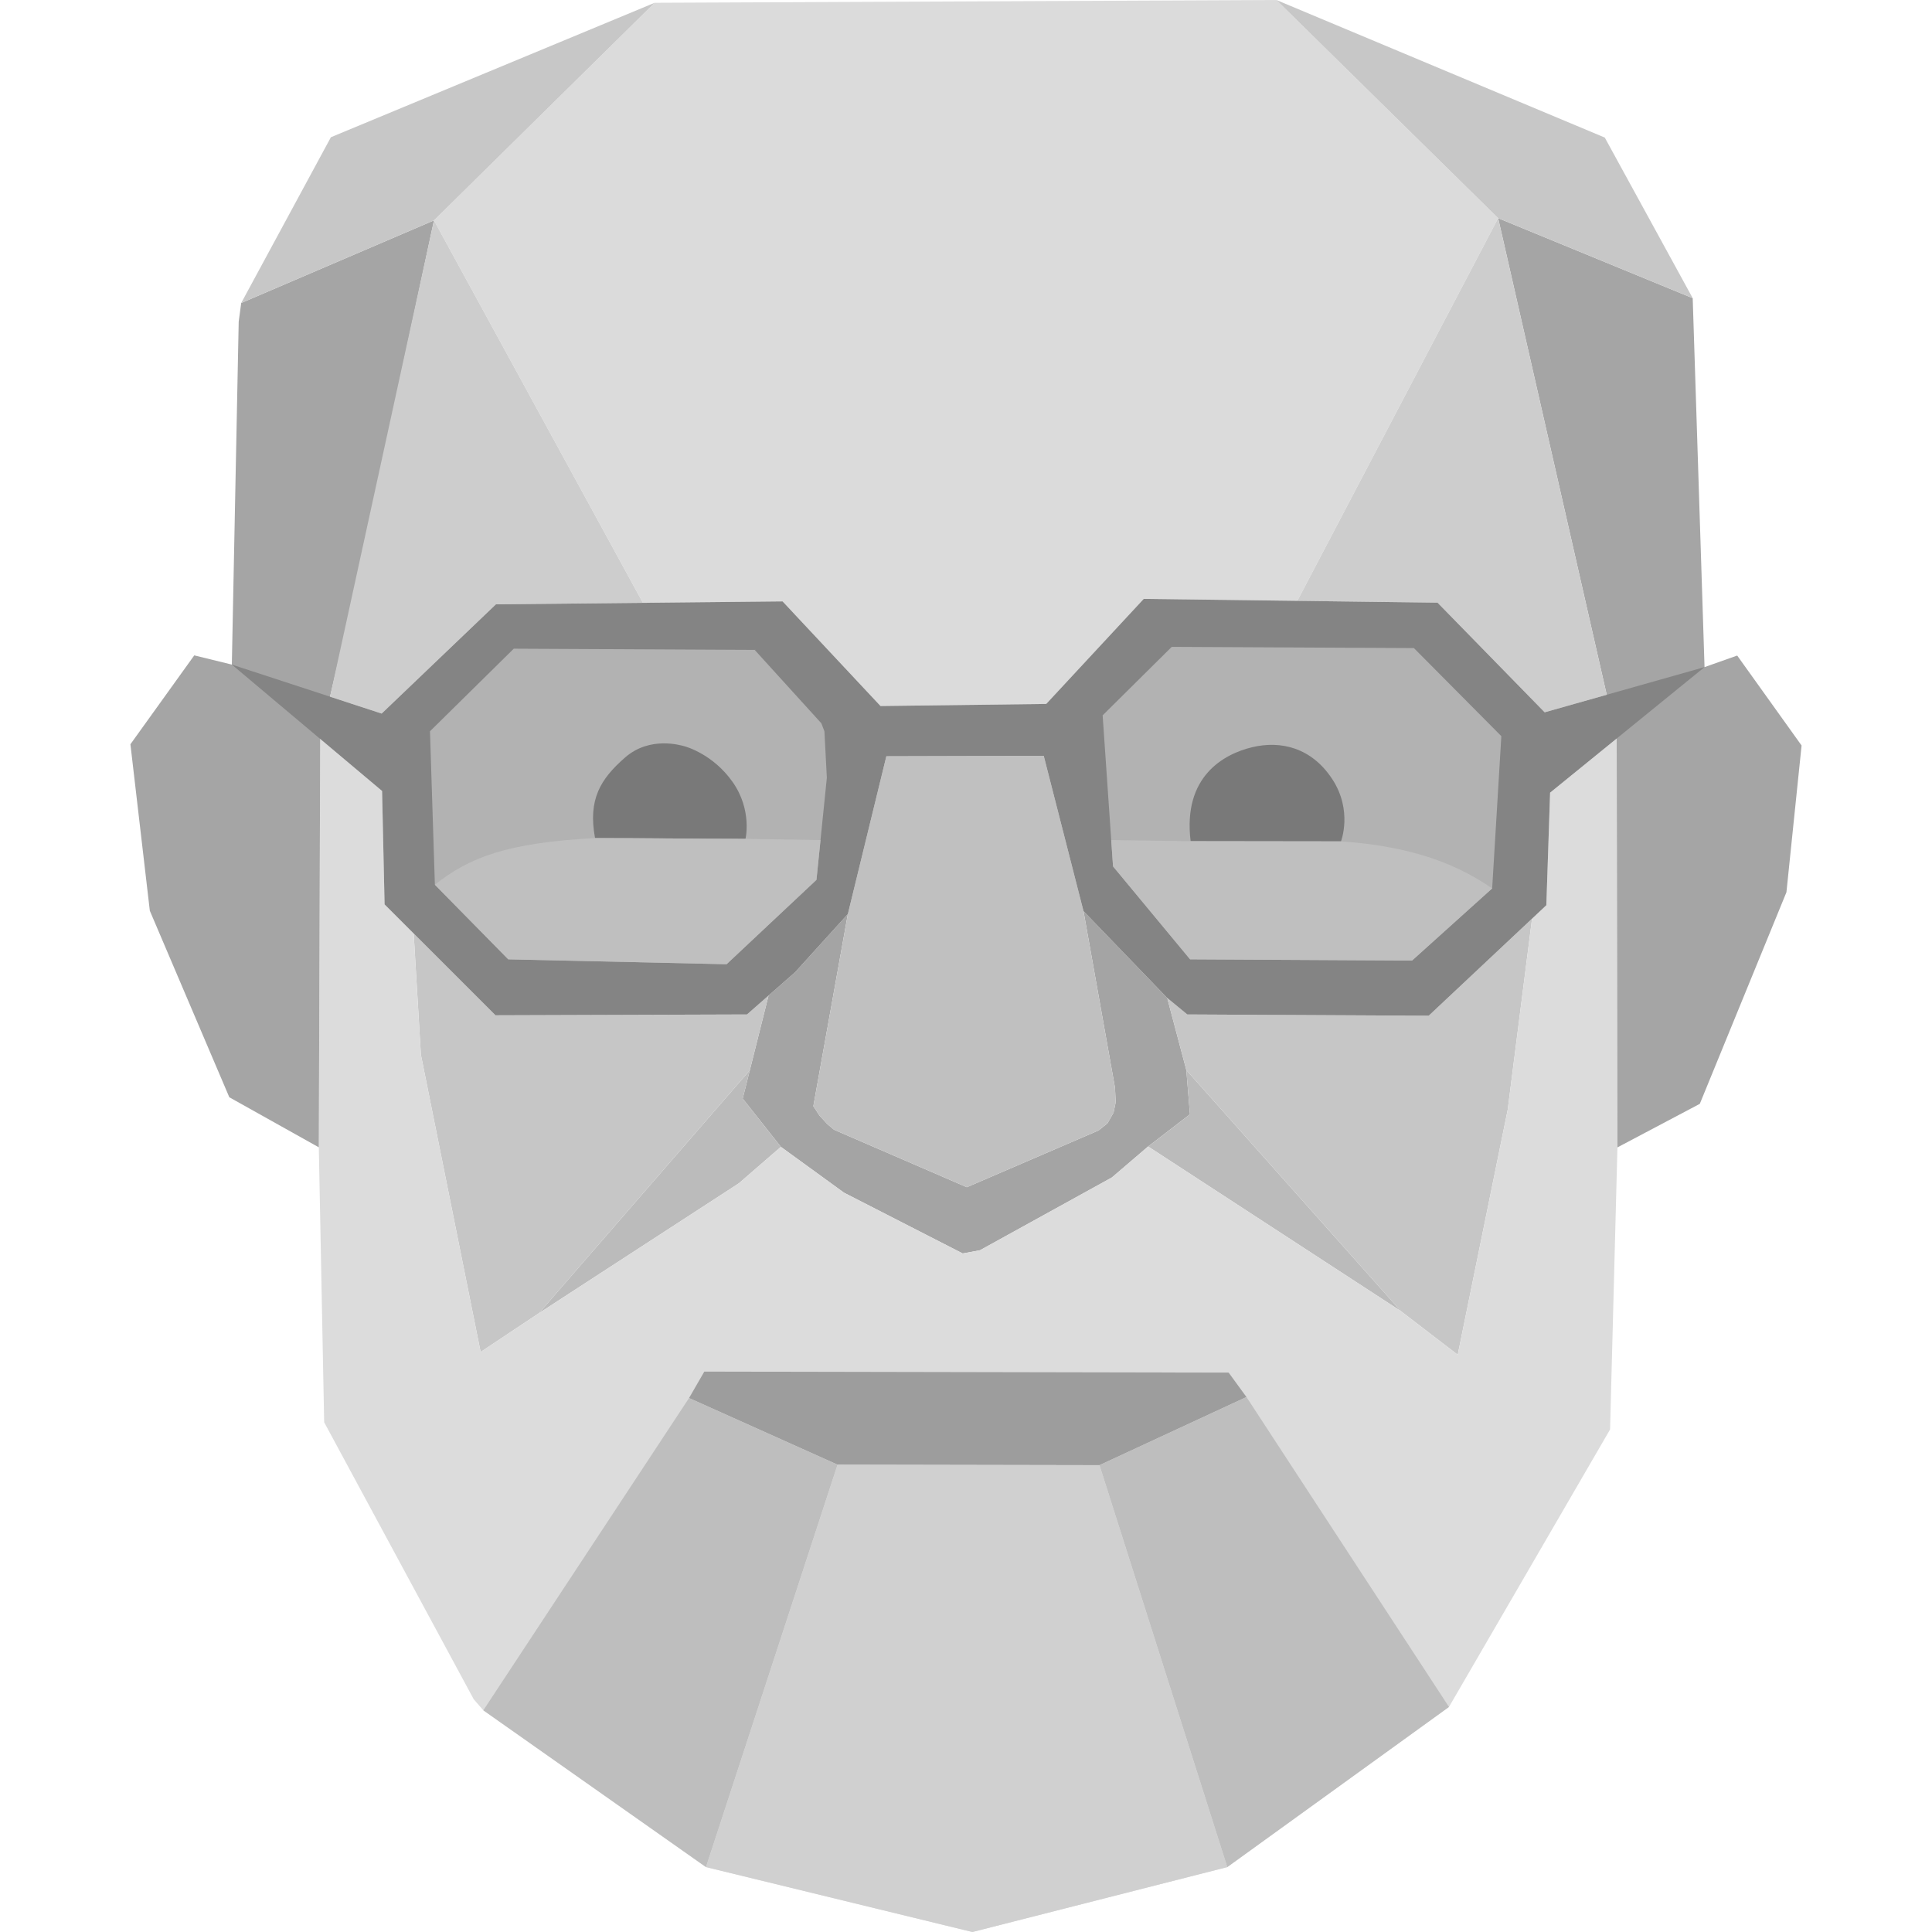 <?xml version="1.0" encoding="UTF-8"?>
<svg
  xmlns="http://www.w3.org/2000/svg"
  version="1.1"
  width="1000px"
  height="1000px"
  style="shape-rendering:geometricPrecision; text-rendering:geometricPrecision; image-rendering:optimizeQuality; fill-rule:evenodd; clip-rule:evenodd"
  viewBox="7560.12 11452.82 5901.1 6822.16"
>
  <defs>
    <style type="text/css">
      <![CDATA[
        .fil14 {fill:#797979}
        .fil12 {fill:#848484}
        .fil5 {fill:#9D9D9D}
        .fil0 {fill:#A4A4A4}
        .fil8 {fill:#A5A5A5}
        .fil13 {fill:#B2B2B2}
        .fil1 {fill:#BBBBBB}
        .fil6 {fill:#BEBEBE}
        .fil15 {fill:#BFBFBF}
        .fil3 {fill:silver}
        .fil2 {fill:#C6C6C6}
        .fil10 {fill:#C7C7C7}
        .fil11 {fill:#CDCDCD}
        .fil7 {fill:#D0D0D0}
        .fil9 {fill:#DBDBDB}
        .fil4 {fill:gainsboro}
      ]]>
    </style>
  </defs>
  <g>
    <g>
      <polygon class="fil0" points="9813.45,14968.17 9722.15,15332.16 9857.08,15502.59 10080.06,15664.5 10499.03,15878.95 10560.1,15867.59 11025.94,15610.53 11153.76,15501.17 11301.47,15387.55 11288.68,15231.32 11221.25,14976.8 10925.51,14669.99 11036.76,15293.33 11039.28,15345.02 11031.72,15381.57 11010.29,15419.39 10978.78,15444.6 10513.64,15645.02 10044.73,15442.08 10020.78,15421.91 9993.05,15391.66 9971.62,15358.88 10093.52,14680.34 9907.32,14885.74 "/>
      <path class="fil1" d="M9857.08 15502.59l-148.81 128.8 -705.31 458.27 744.32 -857.69 -25.13 100.19 134.93 170.43zm1431.6 -271.27l757.78 851.43 -892.7 -581.58 147.71 -113.62 -12.79 -156.23z"/>
      <path class="fil2" d="M8560.38 14749.1l25.46 428.21 210.89 1049.55 206.23 -137.2 744.32 -857.69 66.17 -263.8 -76.08 66.83 -888.14 2.95 -288.85 -288.85zm2660.87 227.7l67.43 254.52 757.78 851.43 200.56 153.92 176.56 -865.64 85.87 -674.31 -364.78 342.71 -852.67 -4.43 -70.75 -58.2z"/>
      <polygon class="fil3" points="10229.47,14123.22 10785.12,14121.74 10925.51,14669.99 11036.76,15293.33 11039.28,15345.02 11031.72,15381.57 11010.29,15419.39 10978.78,15444.6 10513.64,15645.02 10044.73,15442.08 10020.78,15421.91 9993.05,15391.66 9971.62,15358.88 10093.52,14680.34 "/>
    </g>
    <g>
      <polygon class="fil4" points="8225.37,15504.2 8244.25,16474.99 8772.36,17453.1 8806.32,17492.16 9592.55,18045.74 10533.3,18274.98 11433.29,18045.74 12216.12,17480.27 12784.98,16500.47 12810.99,15504.41 12808.32,14060.66 12573.23,14251.78 12559.93,14649.3 12509.45,14696.72 12423.58,15371.03 12247.02,16236.67 12046.46,16082.75 11153.76,15501.17 11025.94,15610.53 10560.1,15867.59 10499.03,15878.95 10080.06,15664.5 9857.08,15502.59 9708.27,15631.39 9002.96,16089.66 8796.73,16226.86 8585.84,15177.31 8560.38,14749.1 8457.62,14646.35 8448.75,14245.87 8230.33,14062.15 "/>
      <polygon class="fil5" points="9586.57,16296.14 9532.69,16389.53 10057.1,16624.8 10982,16626.59 11501.02,16385.94 11438.16,16299.74 "/>
      <path class="fil6" d="M9532.69 16389.53l-726.37 1102.63 786.23 553.58 464.55 -1420.94 -524.41 -235.27zm1968.33 -3.59l715.1 1094.33 -782.83 565.47 -451.29 -1419.15 519.02 -240.65z"/>
      <polygon class="fil7" points="10982,16626.59 11433.29,18045.74 10533.3,18274.98 9592.55,18045.74 10057.1,16624.8 "/>
    </g>
    <path class="fil8" d="M8632.03 12231.03l-680.72 291.73 -8.84 66.31 -24.24 1210.52 -132.68 -32.54 -225.43 313.84 68.52 587.89 280.68 658.61 316.05 176.81 4.96 -1442.05 114.38 -491.8 287.32 -1339.32zm3757.73 -7.85l687 282.49 41.77 1302.79 115.36 -40.78 227.33 317.6 -53.49 518.17 -305.89 747.18 -290.85 153.78 -2.67 -1443.75 -418.56 -1837.48z"/>
    <g>
      <polygon class="fil9" points="9411.35,11462.65 11606.69,11452.82 12389.76,12223.18 11680.6,13574.54 11138.31,13567.58 10793.99,13938.5 10208.79,13945.89 9862.99,13576.45 9369.74,13581.49 8632.03,12231.03 "/>
      <path class="fil10" d="M11606.69 11452.82l1159.61 485.79 310.46 567.06 -687 -282.49 -783.07 -770.36zm-3655.38 1069.94l316.73 -585.37 1143.31 -474.74 -779.32 768.38 -680.72 291.73z"/>
      <path class="fil11" d="M8632.03 12231.03l-367 1681.91 182.24 59.55 403.44 -385.7 519.03 -5.3 -737.71 -1350.46zm3757.73 -7.85l383.35 1682.94 -219.09 61.93 -378.31 -387.17 -495.11 -6.34 709.16 -1351.36z"/>
    </g>
    <g>
      <polygon class="fil12" points="7918.23,13799.59 8447.27,13972.49 8850.71,13586.79 9862.99,13576.45 10208.79,13945.89 10793.99,13938.5 11138.31,13567.58 12175.71,13580.88 12554.02,13968.05 13118.53,13808.46 12573.23,14251.78 12559.93,14649.3 12144.67,15039.43 11292,15035 11221.25,14976.8 10925.51,14669.99 10785.12,14121.74 10229.47,14123.22 10093.52,14680.34 9907.32,14885.74 9737.37,15035 8849.23,15037.95 8457.62,14646.35 8448.75,14245.87 "/>
      <polygon class="fil13" points="11237.17,13736.98 10993.17,13978.82 11029.88,14512.17 11301.95,14840.38 12085.78,14844.7 12368.65,14589.9 12401.04,14052.24 12092.26,13741.29 "/>
      <polygon class="fil13" points="8617.93,14034.96 8635.21,14576.95 8894.32,14840.38 9665.2,14857.66 9982.62,14559.67 10019.32,14199.07 10010.69,14034.96 9999.89,14006.89 9764.53,13747.77 8913.76,13743.45 "/>
      <path class="fil14" d="M9200.77 14412.09l531.29 2.8c0,0 24.27,-100.85 -44.82,-199.82 -69.09,-98.97 -165.27,-126.05 -173.67,-127.92 -8.4,-1.87 -118.58,-36.42 -206.35,40.15 -87.77,76.57 -131.66,148.46 -106.45,284.79zm2103.12 11.02l530.87 0.71c0,0 42.36,-108.72 -31.06,-220.26 -73.42,-111.54 -182.13,-136.25 -282.38,-112.25 -100.25,24 -245.67,103.07 -217.43,331.8z"/>
    </g>
    <path class="fil15" d="M11023.48 14419.32l280.41 3.79c176.96,0.24 353.91,0.47 530.87,0.71 268.84,18.01 424.51,90.65 533.89,166.08l-282.87 254.8 -783.83 -4.32 -272.07 -328.21 -6.4 -92.85zm-1026.56 -0.12l-264.86 -4.31c-176.96,0.24 -354.33,-3.04 -531.29,-2.8 -313.01,17.05 -443.7,68.3 -565.56,164.86l259.11 263.43 770.88 17.28 317.42 -297.99 14.3 -140.47z"/>
  </g>
</svg>
